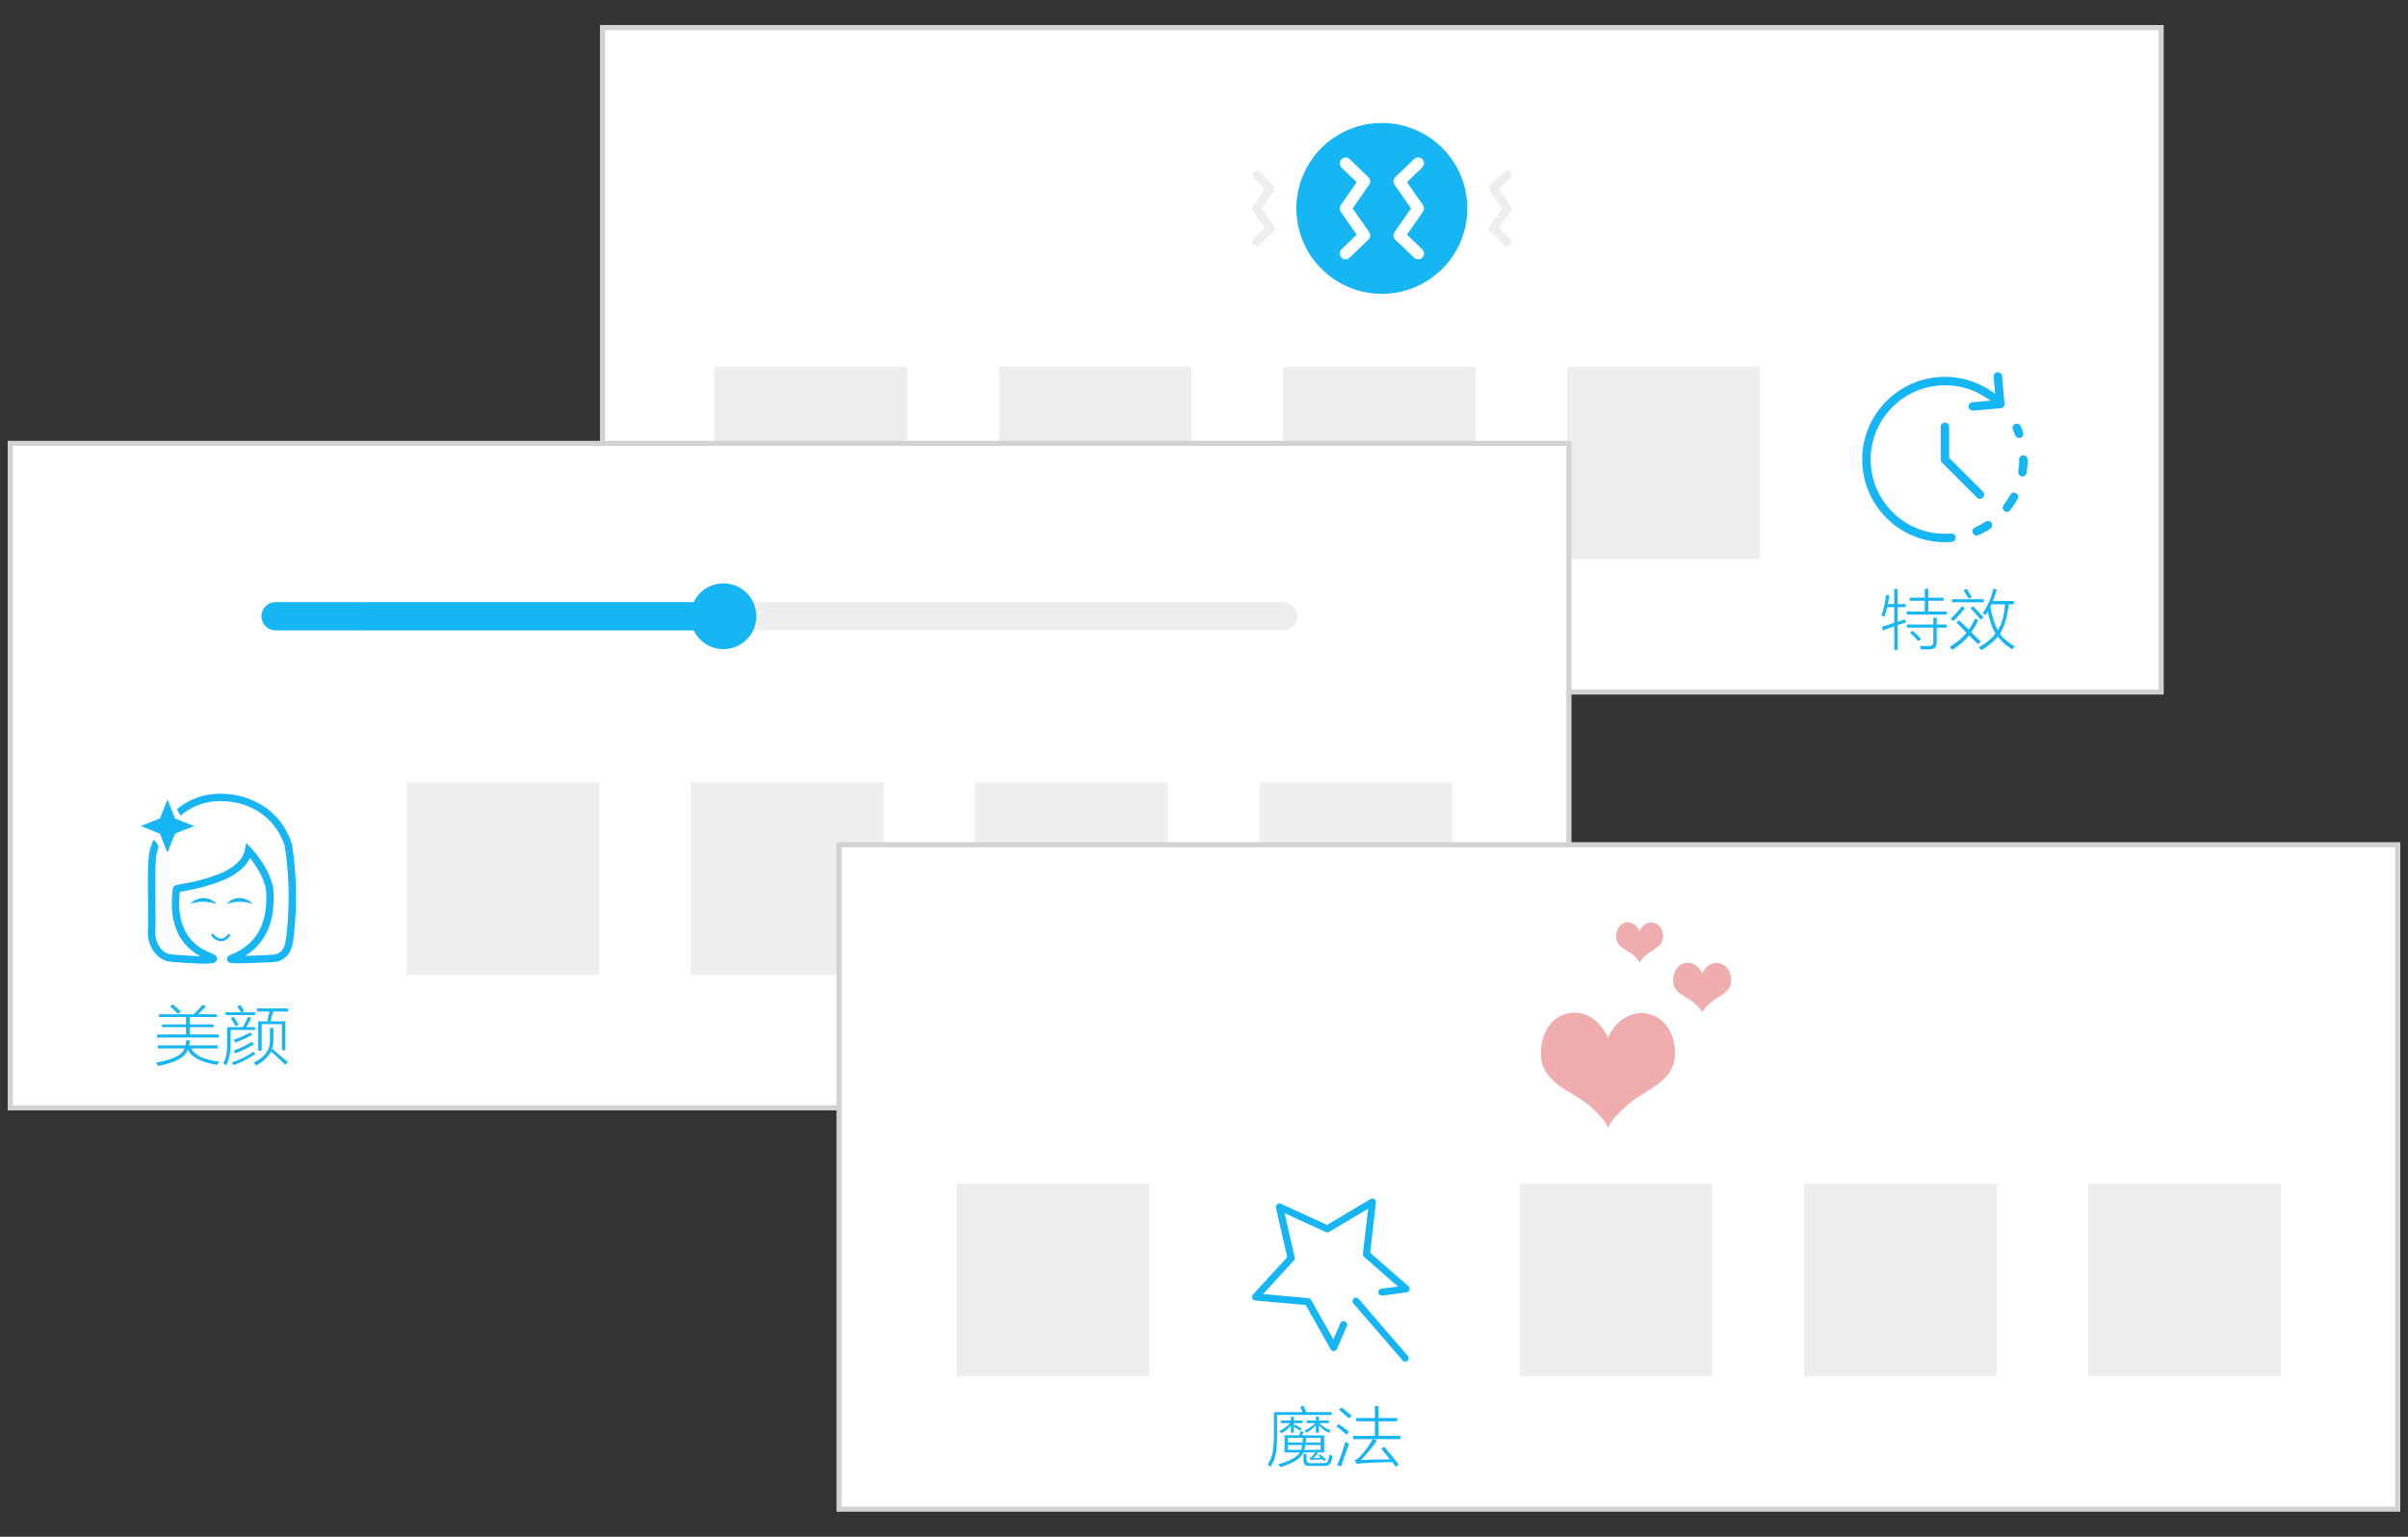 <?xml version="1.0" encoding="utf-8"?>
<!-- Generator: Adobe Illustrator 16.0.0, SVG Export Plug-In . SVG Version: 6.00 Build 0)  -->
<!DOCTYPE svg PUBLIC "-//W3C//DTD SVG 1.1//EN" "http://www.w3.org/Graphics/SVG/1.1/DTD/svg11.dtd">
<svg version="1.1" id="图层_1" xmlns="http://www.w3.org/2000/svg" xmlns:xlink="http://www.w3.org/1999/xlink" x="0px" y="0px"
	 width="470px" height="300px" viewBox="0 0 470 300" enable-background="new 0 0 470 300" xml:space="preserve">
<rect x="0" y="0" width="470" height="300" fill="#333333" stroke="none"/>
<g>
	<g>
		<rect x="117.607" y="5.383" fill="#FFFFFF" stroke="#D2D2D2" stroke-miterlimit="10" width="304.217" height="129.713"/>
		<g>
			<path fill="#16B5F3" d="M369.717,114.978h0.675v2.95h1.557v0.601h-1.557v2.849c0.174-0.065,0.414-0.149,0.727-0.251
				c0.346-0.132,0.588-0.216,0.727-0.25c0.068,0.234,0.12,0.45,0.155,0.65c-0.139,0.034-0.363,0.101-0.675,0.2
				c-0.414,0.134-0.727,0.233-0.934,0.3v4.851h-0.675v-4.6c-0.726,0.233-1.469,0.5-2.229,0.8l-0.155-0.701
				c0.207-0.065,0.519-0.167,0.933-0.3c0.623-0.2,1.106-0.366,1.452-0.501v-3.049h-1.348c-0.173,0.666-0.363,1.3-0.57,1.899
				c-0.173-0.1-0.362-0.2-0.571-0.301c0.45-1.2,0.744-2.516,0.883-3.95l0.674,0.049c-0.104,0.601-0.207,1.168-0.312,1.701h1.244
				L369.717,114.978L369.717,114.978z M375.681,114.929h0.675v1.749h3.008v0.601h-3.008v2.1h3.577v0.601h-7.777v-0.601h3.525v-2.1
				h-2.956v-0.601h2.956V114.929z M377.34,120.578h0.675v1.35h1.918v0.601h-1.918v2.901c0.034,0.9-0.483,1.349-1.556,1.349
				c-0.45,0-0.969,0-1.557,0c0-0.167-0.034-0.367-0.104-0.6c0,0.033-0.017,0-0.052-0.101c0.346,0.032,0.864,0.05,1.556,0.05
				c0.728,0.033,1.072-0.234,1.037-0.8v-2.799h-5.134v-0.601h5.134L377.34,120.578L377.34,120.578z M372.828,123.528l0.467-0.4
				c0.588,0.5,1.143,1.034,1.66,1.6l-0.57,0.45C374.073,124.746,373.555,124.195,372.828,123.528z"/>
			<path fill="#16B5F3" d="M381.852,121.528l0.52-0.45c0.312,0.3,0.743,0.716,1.297,1.249c0.276,0.268,0.483,0.468,0.622,0.6
				c0.242-0.333,0.57-0.916,0.985-1.749c0.104-0.166,0.173-0.301,0.207-0.4l0.623,0.25c-0.382,0.9-0.83,1.701-1.35,2.401
				c0.622,0.599,1.244,1.217,1.867,1.849l-0.571,0.451c-0.622-0.566-1.191-1.133-1.711-1.701c-0.657,0.868-1.746,1.817-3.267,2.851
				c-0.208-0.267-0.381-0.467-0.52-0.601c1.383-0.834,2.473-1.749,3.268-2.75C383.131,122.797,382.474,122.127,381.852,121.528z
				 M382.94,118.329l0.569,0.4c-0.726,0.935-1.469,1.767-2.229,2.5l-0.57-0.451C381.472,120.113,382.215,119.295,382.94,118.329z
				 M380.97,116.979h6.225v0.6h-6.225V116.979z M383.252,115.228l0.622-0.3c0.276,0.434,0.604,0.985,0.985,1.65l-0.622,0.301
				c-0.035-0.066-0.087-0.167-0.155-0.301C383.701,115.945,383.425,115.495,383.252,115.228z M386.57,120.979
				c-0.622-0.8-1.278-1.55-1.971-2.25l0.52-0.4c0.034,0.034,0.068,0.083,0.104,0.149c0.898,0.9,1.538,1.584,1.919,2.051
				L386.57,120.979z M392.742,126.779c-1.35-0.9-2.282-1.732-2.801-2.5c-0.622,0.8-1.678,1.684-3.163,2.649
				c-0.035-0.033-0.087-0.083-0.155-0.149c-0.173-0.2-0.313-0.335-0.415-0.4c1.59-0.935,2.679-1.832,3.267-2.699
				c-0.621-1-1.123-2.433-1.504-4.301c-0.138,0.233-0.294,0.484-0.467,0.75c-0.275-0.265-0.449-0.417-0.519-0.451
				c0.969-1.365,1.659-2.949,2.073-4.75l0.676,0.15c-0.208,0.799-0.468,1.549-0.778,2.25h4.097v0.65h-0.984
				c-0.276,2.468-0.848,4.384-1.711,5.75c0.553,0.834,1.504,1.649,2.853,2.45c-0.035,0.065-0.139,0.199-0.312,0.4
				C392.828,126.678,392.776,126.744,392.742,126.779z M388.697,117.979c0,0.034-0.035,0.101-0.104,0.201
				c-0.034,0.1-0.067,0.183-0.104,0.25c0.381,2.067,0.864,3.599,1.452,4.6c0.761-1.166,1.228-2.849,1.399-5.049L388.697,117.979
				L388.697,117.979z"/>
		</g>
		<rect x="194.93" y="71.559" fill="#EEEEEE" width="37.608" height="37.613"/>
		<rect x="139.432" y="71.559" fill="#EEEEEE" width="37.613" height="37.613"/>
		<rect x="250.412" y="71.559" fill="#EEEEEE" width="37.613" height="37.613"/>
		<rect x="305.911" y="71.559" fill="#EEEEEE" width="37.613" height="37.613"/>
		<g>
			<path fill="#16B5F3" d="M386.463,97.379c-0.224,0-0.432-0.087-0.586-0.242l-6.831-6.832c-0.164-0.16-0.256-0.377-0.256-0.6
				v-6.383c0-0.453,0.368-0.822,0.822-0.822c0.452,0,0.819,0.369,0.819,0.822v6.043l6.607,6.608
				c0.156,0.155,0.241,0.362,0.241,0.581c-0.001,0.22-0.086,0.426-0.24,0.58C386.886,97.288,386.677,97.379,386.463,97.379z"/>
			<path fill="#16B5F3" d="M379.612,105.851c-8.902,0-16.145-7.243-16.145-16.146c0-8.899,7.241-16.143,16.145-16.143
				c3.228,0,6.345,0.959,9.014,2.77l0.79,0.537l-0.286-3.314c-0.037-0.455,0.299-0.854,0.749-0.893c0.471,0,0.848,0.314,0.887,0.747
				l0.475,5.39l-0.002,0.104c-0.006,0.2-0.088,0.395-0.23,0.539l-0.063,0.067l-0.012,0.027c-0.125,0.089-0.269,0.142-0.42,0.154
				c-0.002,0-5.338,0.467-5.398,0.472c-0.478,0-0.849-0.308-0.887-0.748c-0.037-0.449,0.299-0.848,0.75-0.887l3.574-0.313
				l-1.115-0.72c-2.325-1.497-5.017-2.288-7.783-2.288c-8.019,0-14.54,6.504-14.54,14.498c0,7.997,6.505,14.501,14.5,14.501
				c0.402,0,0.811-0.02,1.207-0.052c0.474,0,0.852,0.317,0.888,0.754c0.037,0.451-0.303,0.85-0.754,0.889
				C380.509,105.851,380.053,105.851,379.612,105.851z M385.798,104.555c-0.325,0-0.62-0.191-0.751-0.488
				c-0.188-0.414-0.003-0.9,0.409-1.088c0.727-0.317,1.435-0.701,2.1-1.139c0.143-0.094,0.298-0.141,0.458-0.141
				c0.28,0,0.541,0.139,0.694,0.373c0.249,0.379,0.144,0.889-0.235,1.141c-0.733,0.483-1.521,0.911-2.346,1.271
				C386.024,104.531,385.912,104.555,385.798,104.555z M391.71,99.926c-0.182,0-0.358-0.063-0.502-0.176
				c-0.358-0.277-0.423-0.795-0.146-1.153c0.485-0.626,0.93-1.303,1.314-2.009c0.145-0.266,0.422-0.433,0.725-0.433
				c0.136,0,0.271,0.034,0.391,0.099l0.14,0.141l0.049-0.025c0.083,0.098,0.167,0.232,0.21,0.379
				c0.062,0.211,0.036,0.433-0.068,0.623c-0.428,0.787-0.921,1.538-1.463,2.234C392.205,99.807,391.963,99.926,391.71,99.926z
				 M394.559,93.014c-0.184-0.033-0.368-0.149-0.496-0.328c-0.127-0.18-0.178-0.398-0.142-0.614c0.127-0.778,0.19-1.573,0.19-2.366
				c0-0.451,0.369-0.82,0.821-0.82c0.454,0,0.822,0.369,0.822,0.82c0,0.891-0.065,1.774-0.198,2.625
				c-0.065,0.395-0.406,0.682-0.809,0.682l-0.121,0.004L394.559,93.014z M394.09,85.518c-0.351-0.002-0.663-0.225-0.773-0.555
				c-0.124-0.373-0.275-0.756-0.432-1.109c-0.182-0.41,0.004-0.896,0.411-1.08c0.104-0.049,0.216-0.072,0.333-0.072
				c0.323,0,0.617,0.189,0.749,0.483c0.181,0.401,0.349,0.823,0.49,1.235c0.073,0.212,0.062,0.438-0.035,0.633
				c-0.096,0.199-0.262,0.349-0.47,0.42C394.278,85.5,394.183,85.516,394.09,85.518z"/>
		</g>
		<g>
			<path fill="#16B5F3" d="M269.71,24.007c-9.21,0-16.678,7.468-16.678,16.678S260.5,57.36,269.71,57.36
				c9.211,0,16.676-7.465,16.676-16.675S278.921,24.007,269.71,24.007z M267.232,45.312c0.324,0.462,0.259,1.088-0.146,1.478
				l-3.67,3.52c-0.453,0.438-1.176,0.422-1.615-0.033c-0.434-0.454-0.42-1.178,0.034-1.615l2.967-2.848l-3.113-4.477
				c-0.272-0.391-0.272-0.912,0-1.303l3.113-4.48l-2.967-2.845c-0.454-0.438-0.468-1.16-0.034-1.616
				c0.439-0.453,1.162-0.469,1.615-0.032l3.67,3.52c0.404,0.39,0.47,1.015,0.146,1.476l-3.215,4.63L267.232,45.312z M276.793,50.625
				c-0.295,0.002-0.579-0.112-0.791-0.316l-3.671-3.52c-0.404-0.387-0.467-1.016-0.146-1.475l3.217-4.63l-3.217-4.63
				c-0.321-0.46-0.26-1.086,0.146-1.476l3.671-3.52c0.455-0.437,1.178-0.421,1.614,0.034c0.437,0.454,0.423,1.178-0.035,1.614
				l-2.963,2.846l3.112,4.479c0.271,0.391,0.271,0.912,0,1.303l-3.112,4.48l2.963,2.844c0.228,0.215,0.354,0.514,0.354,0.826
				C277.936,50.118,277.422,50.627,276.793,50.625z"/>
			<path fill="#EEEEEE" d="M292.559,44.498l2.313-3.327c0.201-0.292,0.201-0.679,0-0.971l-2.313-3.327l2.2-2.116
				c0.341-0.323,0.351-0.86,0.026-1.199c-0.324-0.338-0.862-0.35-1.2-0.024l0,0l-2.728,2.616c-0.301,0.288-0.347,0.754-0.107,1.096
				l2.391,3.439l-2.391,3.441c-0.238,0.341-0.191,0.808,0.107,1.096l2.728,2.615c0.157,0.152,0.369,0.237,0.589,0.234
				c0.469,0.003,0.85-0.377,0.85-0.846c0-0.232-0.096-0.455-0.265-0.614L292.559,44.498z"/>
			<path fill="#EEEEEE" d="M248.561,36.147l-2.728-2.616c-0.337-0.324-0.873-0.314-1.199,0.024c-0.323,0.34-0.313,0.875,0.025,1.201
				l2.202,2.113l-2.312,3.33c-0.202,0.292-0.202,0.679,0,0.971l2.312,3.326l-2.202,2.116c-0.339,0.324-0.349,0.862-0.025,1.2
				c0.326,0.338,0.862,0.35,1.199,0.025l2.728-2.617c0.301-0.289,0.349-0.754,0.108-1.098l-2.389-3.439l2.389-3.439
				C248.908,36.901,248.859,36.436,248.561,36.147z"/>
		</g>
	</g>
	<g>
		<rect x="2" y="86.557" fill="#FFFFFF" stroke="#D2D2D2" stroke-miterlimit="10" width="304.23" height="129.712"/>
		<path fill="#16B5F3" d="M56.999,164.922l-0.007-0.047l-0.012-0.047c-0.975-3.27-3.148-6.051-6.086-7.789
			c-2.873-1.664-6.205-2.365-9.509-2.002c-2.53,0.285-4.922,1.305-6.876,2.934c0.129,0.168,0.234,0.354,0.313,0.551
			c0.102,0.256,0.252,0.492,0.442,0.693c1.767-1.523,3.95-2.484,6.269-2.744c6.583-0.68,12.225,2.836,14.054,8.734
			c0.856,5.561,0.984,11.209,0.378,16.801c-0.02,0.154-0.035,0.32-0.053,0.49c-0.205,2.01-0.545,3.686-2.641,3.873
			c-2.502,0.137-4.224,0.207-5.406,0.238c0.895-0.558,1.707-1.23,2.416-2.006c2.163-2.375,3.218-5.605,3.135-9.599
			c0.228-4.545-4.209-9.25-4.398-9.444l-0.961-1.009l-0.267,1.361c-0.367,1.889-2.055,3.467-5.015,4.705
			c-2.293,0.879-4.668,1.52-7.091,1.916c-0.421,0.084-0.754,0.143-1.001,0.2c-0.342,0.021-0.656,0.193-0.862,0.468
			c-0.063,0.102-0.1,0.217-0.106,0.336c-0.563,4.401,0.156,7.916,2.135,10.442c0.88,1.117,1.984,2.035,3.242,2.697l-0.623-0.02
			c-1.377-0.059-2.924-0.176-3.949-0.254c-0.445-0.035-0.799-0.058-1.018-0.076H33.49c-0.842-0.084-1.613-0.514-2.128-1.184
			c-0.765-0.966-1.139-2.183-1.05-3.408c0.072-1.279,0.047-3.426,0.02-5.695c-0.044-3.709-0.099-8.332,0.302-9.664l0.011-0.035
			c0.087-0.35,0.19-0.697,0.313-1.037c-0.063-0.104-0.114-0.211-0.161-0.324c-0.165-0.422-0.462-0.781-0.848-1.022
			c-0.292,0.651-0.525,1.332-0.698,2.026c-0.459,1.563-0.408,5.89-0.358,10.074c0.027,2.252,0.054,4.373-0.018,5.607v0.01
			c-0.107,1.584,0.385,3.15,1.381,4.387c0.775,0.982,1.921,1.599,3.166,1.703c0.207,0.014,0.553,0.043,0.986,0.072
			c1.174,0.088,2.945,0.223,4.455,0.271c0.395,0.01,0.743,0.022,1.055,0.022c0.365,0,0.676-0.015,0.936-0.028
			c0.246-0.015,0.489-0.05,0.729-0.107c0.382-0.055,0.688-0.346,0.764-0.725c0.053-0.4-0.177-0.787-0.556-0.933
			c-0.155-0.082-0.353-0.164-0.603-0.271c-1.951-0.818-7.08-2.978-6.092-11.953c0.231-0.049,0.548-0.107,0.859-0.166
			c2.52-0.412,4.992-1.086,7.377-2.006c2.785-1.16,4.613-2.652,5.452-4.451c1.21,1.516,3.351,4.615,3.196,7.459v0.059
			c0.125,5.623-2.168,9.438-6.815,11.33c-0.37,0.066-0.682,0.314-0.83,0.662c-0.064,0.211-0.03,0.439,0.095,0.623
			c0.24,0.355,0.643,0.408,1.439,0.43c0.486,0.012,1.174,0.006,2.042-0.01c1.731-0.049,3.922-0.154,5.452-0.236l0.023-0.008
			c1.391-0.049,2.641-0.861,3.245-2.115c0.419-0.963,0.66-1.994,0.713-3.041c0.018-0.164,0.032-0.324,0.05-0.467
			C58.018,176.434,57.883,170.633,56.999,164.922L56.999,164.922z M32.687,166.463l1.474-3.729l3.732-1.474l-3.732-1.473
			l-1.474-3.731l-1.475,3.731l-3.731,1.473l3.731,1.474L32.687,166.463z M39.674,175.305c-0.977,0.027-1.898,0.447-2.563,1.162
			c1.648-0.588,3.453-0.58,5.098,0.023C41.596,175.723,40.658,175.283,39.674,175.305L39.674,175.305z M49.338,176.467
			c-0.664-0.715-1.589-1.135-2.561-1.162c-0.986-0.021-1.924,0.418-2.537,1.187c1.645-0.607,3.451-0.615,5.1-0.023L49.338,176.467
			L49.338,176.467z M44.832,182.779c0.009-0.012,0.021-0.023,0.028-0.035v-0.006c0.069-0.111,0.046-0.256-0.059-0.336
			c-0.104-0.078-0.249-0.068-0.339,0.022c-0.287,0.449-0.754,0.752-1.283,0.826c-0.588-0.053-1.127-0.358-1.475-0.838
			c-0.066-0.084-0.179-0.119-0.283-0.084c-0.102,0.037-0.172,0.135-0.17,0.244c0,0.065,0.027,0.133,0.076,0.182
			c0.438,0.578,1.096,0.941,1.815,1.009h0.053c0.663-0.074,1.255-0.437,1.63-0.984H44.832L44.832,182.779z"/>
		<g>
			<path fill="#16B5F3" d="M36.352,203.09h0.727c-0.035,0.362-0.104,0.692-0.207,0.987h5.652v0.594h-5.187
				c0.691,1.382,2.507,2.237,5.445,2.566c-0.138,0.197-0.277,0.411-0.415,0.642c-3.182-0.526-5.082-1.53-5.704-3.011
				c-0.45,1.514-2.386,2.583-5.808,3.21c-0.139-0.167-0.277-0.381-0.416-0.644c3.319-0.56,5.168-1.48,5.549-2.764h-5.186v-0.594
				h5.394C36.266,203.782,36.317,203.452,36.352,203.09z M31.633,199.979H36.3v-1.433h-5.29v-0.543h6.794
				c0.069-0.064,0.155-0.148,0.259-0.247c0.796-0.822,1.297-1.365,1.504-1.629l0.623,0.346c-0.139,0.165-0.381,0.411-0.727,0.739
				c-0.381,0.363-0.64,0.627-0.777,0.79h3.63v0.543h-5.29v1.433h4.668v0.542h-4.668v1.433h5.652v0.593h-12.03v-0.593H36.3v-1.433
				h-4.667V199.979z M33.188,196.422l0.57-0.344c0.691,0.592,1.21,1.053,1.556,1.382l-0.622,0.445
				C34.174,197.345,33.672,196.852,33.188,196.422z"/>
			<path fill="#16B5F3" d="M44.338,200.521h3.06c0.173-0.297,0.397-0.724,0.675-1.284c0.172-0.329,0.293-0.576,0.362-0.739
				l0.622,0.197c-0.277,0.56-0.605,1.168-0.984,1.826h1.711v0.543h-4.771v2.42c0.034,1.91-0.259,3.406-0.881,4.493
				c-0.174-0.133-0.363-0.28-0.57-0.444c0.553-0.888,0.812-2.238,0.777-4.049L44.338,200.521L44.338,200.521z M46.309,196.422
				l0.622-0.245c0.208,0.329,0.448,0.724,0.726,1.185l-0.518,0.247h2.645v0.544h-5.756v-0.544h3.008
				c-0.07-0.165-0.208-0.379-0.416-0.642C46.481,196.736,46.377,196.555,46.309,196.422z M45.012,198.743l0.57-0.245
				c0.208,0.261,0.484,0.689,0.83,1.283c0.069,0.099,0.121,0.181,0.156,0.247l-0.571,0.296c-0.173-0.329-0.449-0.789-0.829-1.381
				C45.098,198.842,45.046,198.776,45.012,198.743z M49.835,205.757c-1.314,0.89-2.715,1.61-4.2,2.173
				c-0.035-0.034-0.104-0.117-0.208-0.249c-0.069-0.1-0.138-0.181-0.208-0.247c1.764-0.625,3.182-1.331,4.253-2.123L49.835,205.757z
				 M49.213,202.004c-1.037,0.591-2.127,1.103-3.268,1.53c-0.069-0.1-0.155-0.247-0.26-0.444c-0.068-0.033-0.104-0.066-0.104-0.1
				c1.003-0.33,2.092-0.808,3.268-1.432L49.213,202.004z M49.523,203.83c-0.899,0.625-2.109,1.235-3.63,1.828
				c-0.034-0.066-0.087-0.165-0.155-0.298c-0.07-0.099-0.121-0.18-0.156-0.247c1.349-0.493,2.541-1.069,3.578-1.728L49.523,203.83z
				 M55.643,207.831c-0.449-0.464-1.071-1.055-1.867-1.778c-0.381-0.329-0.674-0.594-0.881-0.79
				c-0.415,0.922-1.383,1.843-2.904,2.766c-0.035-0.099-0.139-0.231-0.311-0.395c-0.07-0.101-0.122-0.166-0.156-0.199
				c2.248-1.053,3.301-2.617,3.164-4.69v-2.074h0.674v2.074c0.033,0.725-0.053,1.382-0.26,1.975c0.346,0.297,0.863,0.74,1.557,1.334
				c0.656,0.558,1.174,0.987,1.555,1.283L55.643,207.831z M50.146,196.867h6.066v0.593h-2.904l-0.518,1.926h2.904v5.628h-0.675
				v-5.086h-3.941v5.184h-0.674v-5.727h1.763l0.415-1.927h-2.437L50.146,196.867L50.146,196.867z"/>
		</g>
		<rect x="79.322" y="152.732" fill="#EEEEEE" width="37.613" height="37.615"/>
		<rect x="134.818" y="152.732" fill="#EEEEEE" width="37.614" height="37.615"/>
		<rect x="190.317" y="152.732" fill="#EEEEEE" width="37.614" height="37.615"/>
		<rect x="245.822" y="152.732" fill="#EEEEEE" width="37.613" height="37.615"/>
		<path fill="#EEEEEE" d="M253.245,120.301c0,1.526-1.239,2.766-2.767,2.766H71.74c-1.528,0-2.766-1.239-2.766-2.766l0,0
			c0-1.526,1.237-2.766,2.766-2.766h178.738C252.006,117.536,253.245,118.775,253.245,120.301L253.245,120.301z"/>
		<path fill="#16B5F3" d="M145.555,123.067H53.793c-1.527,0-2.766-1.239-2.766-2.766l0,0c0-1.526,1.238-2.766,2.766-2.766h91.762"/>
		<circle fill="#16B5F3" cx="141.196" cy="120.301" r="6.425"/>
	</g>
	<g>
		<rect x="163.77" y="164.904" fill="#FFFFFF" stroke="#D2D2D2" stroke-miterlimit="10" width="304.23" height="129.713"/>
		<g>
			<path fill="#16B5F3" d="M253.78,274.624l0.674-0.199c0.104,0.332,0.276,0.746,0.519,1.245h4.928v0.548H249.27v3.484
				c0,1.892-0.088,3.253-0.261,4.082c-0.138,0.831-0.483,1.693-1.036,2.59c-0.139-0.133-0.312-0.298-0.52-0.497
				c0.484-0.797,0.795-1.578,0.934-2.341c0.174-0.732,0.26-1.894,0.26-3.486v-4.382h5.602c-0.035-0.067-0.087-0.183-0.156-0.349
				C253.986,275.055,253.884,274.822,253.78,274.624z M249.891,286.425c-0.104-0.2-0.225-0.399-0.363-0.599
				c2.248-0.598,3.631-1.361,4.148-2.289h-2.955v-3.336h2.853c0.104-0.302,0.208-0.564,0.312-0.798l0.57,0.1
				c-0.034,0.065-0.086,0.182-0.155,0.349c-0.069,0.134-0.12,0.25-0.155,0.35h4.305v3.336h-1.607l0.415,0.147
				c-0.276,0.332-0.571,0.647-0.882,0.947l1.4-0.052l-0.416-0.397l0.363-0.249c0.139,0.101,0.328,0.266,0.57,0.5
				c0.241,0.198,0.432,0.363,0.57,0.497l-0.415,0.249c-0.104-0.1-0.208-0.184-0.313-0.249c-0.138,0-0.327,0-0.569,0
				c-0.969,0-1.557,0.031-1.764,0.099l-0.207-0.349c0.241-0.1,0.621-0.479,1.142-1.143h-2.335
				C253.918,284.697,252.414,285.66,249.891,286.425z M250.098,279.801c-0.104-0.164-0.24-0.314-0.414-0.447
				c0.864-0.398,1.572-0.912,2.127-1.544h-1.815v-0.497h1.971v-0.746h0.57v0.746h1.712v0.497h-1.712v0.599l0.26-0.3
				c0.104,0.066,0.259,0.166,0.468,0.3c0.346,0.198,0.604,0.365,0.776,0.497l-0.312,0.399c-0.139-0.1-0.328-0.232-0.57-0.399
				c-0.276-0.165-0.483-0.299-0.622-0.397v1.146h-0.57v-1.396C251.516,278.856,250.895,279.37,250.098,279.801z M251.343,280.697
				v0.896h2.904c0-0.264,0.017-0.564,0.052-0.896H251.343z M253.936,283.038c0.104-0.299,0.174-0.614,0.207-0.945h-2.8v0.945
				H253.936z M254.402,283.835h0.621v1.096c-0.033,0.499,0.226,0.729,0.778,0.698h2.541c0.554,0.031,0.864-0.199,0.935-0.698
				c0.104-0.198,0.172-0.514,0.207-0.944c0.104,0.065,0.259,0.116,0.467,0.147c0.033,0.034,0.068,0.051,0.104,0.051
				c-0.033,0.498-0.104,0.847-0.207,1.045c-0.139,0.63-0.623,0.947-1.451,0.947h-2.75c-0.863,0.031-1.277-0.382-1.244-1.246V283.835
				L254.402,283.835z M254.559,283.038h3.215v-0.945h-3.008C254.73,282.425,254.661,282.74,254.559,283.038z M254.973,279.702
				c-0.104-0.199-0.225-0.349-0.363-0.448c0.935-0.432,1.644-0.913,2.127-1.444h-1.711v-0.497h1.814v-0.746h0.57v0.746h1.971v0.497
				h-1.867c0.553,0.599,1.297,1.08,2.229,1.444c-0.104,0.133-0.207,0.283-0.312,0.448c-0.968-0.432-1.643-0.929-2.021-1.493v1.444
				h-0.57v-1.444C256.391,278.773,255.768,279.271,254.973,279.702z M257.773,280.697h-2.854c0,0.432-0.018,0.731-0.052,0.896h2.903
				v-0.896H257.773z"/>
			<path fill="#16B5F3" d="M262.803,280.051c-0.726-0.63-1.383-1.161-1.97-1.594l0.466-0.448c0.796,0.564,1.471,1.063,2.022,1.494
				L262.803,280.051z M260.988,286.025c0.519-1.194,1.055-2.704,1.606-4.53c0.104,0.065,0.276,0.149,0.52,0.249
				c0.104,0.033,0.173,0.065,0.207,0.1c-0.347,0.862-0.864,2.341-1.556,4.431L260.988,286.025z M263.27,276.864
				c-0.172-0.167-0.519-0.465-1.037-0.896c-0.414-0.365-0.707-0.63-0.881-0.797l0.52-0.397c0.934,0.729,1.59,1.277,1.97,1.643
				L263.27,276.864z M264.1,280.3h4.252v-2.839h-3.629v-0.647h3.629v-2.34h0.676v2.34h3.682v0.647h-3.682v2.839h4.304v0.647h-5.341
				l0.777,0.249c-0.795,1.194-1.832,2.472-3.111,3.833c0.415,0,1.158-0.033,2.229-0.099c1.592,0,2.715-0.018,3.371-0.049
				c-0.242-0.302-0.588-0.731-1.037-1.297c-0.275-0.364-0.484-0.63-0.621-0.796l0.569-0.348c1.071,1.227,2.022,2.39,2.853,3.484
				l-0.623,0.399c-0.067-0.135-0.207-0.334-0.414-0.598c-0.104-0.134-0.174-0.234-0.207-0.299c-2.213,0.031-4.079,0.1-5.602,0.198
				c-0.313,0.032-0.674,0.065-1.089,0.101c0.069,0-0.019,0.015-0.26,0.049l-0.414-0.696c0.346-0.136,0.674-0.365,0.985-0.698
				c1.037-1.096,1.884-2.241,2.541-3.436H264.1V280.3z"/>
		</g>
		<rect x="186.699" y="231.08" fill="#EEEEEE" width="37.613" height="37.613"/>
		<rect x="296.588" y="231.08" fill="#EEEEEE" width="37.614" height="37.613"/>
		<rect x="352.087" y="231.08" fill="#EEEEEE" width="37.613" height="37.613"/>
		<rect x="407.592" y="231.08" fill="#EEEEEE" width="37.613" height="37.613"/>
		<g>
			<path fill="#16B5F3" d="M274.275,265.816c-0.201,0-0.393-0.092-0.522-0.252l-9.64-11.158c-0.226-0.281-0.185-0.709,0.109-0.949
				c0.15-0.127,0.309-0.15,0.415-0.15c0.206,0,0.4,0.092,0.531,0.25l9.638,11.172c0.227,0.279,0.185,0.695-0.107,0.937
				C274.545,265.789,274.384,265.816,274.275,265.816L274.275,265.816z"/>
			<path fill="#16B5F3" d="M260.321,263.754c-0.25,0-0.482-0.139-0.605-0.357l-4.854-8.627l-9.852-0.885
				c-0.269-0.027-0.492-0.193-0.59-0.449c-0.1-0.25-0.048-0.524,0.133-0.723l6.691-7.289l-2.201-9.652
				c-0.063-0.258,0.033-0.521,0.247-0.698c0.119-0.101,0.271-0.152,0.427-0.152c0.102,0,0.2,0.021,0.292,0.065l9.013,4.138l8.5-5.07
				c0.106-0.065,0.229-0.1,0.351-0.1c0.131,0,0.256,0.039,0.364,0.11c0.232,0.15,0.356,0.406,0.322,0.648l-1.138,9.832l7.47,6.533
				c0.205,0.176,0.283,0.457,0.203,0.715c-0.08,0.262-0.31,0.459-0.566,0.494c0,0-4.742,0.645-4.745,0.645
				c-0.417,0-0.714-0.252-0.763-0.586c-0.052-0.369,0.211-0.721,0.586-0.783l3.25-0.401l-6.612-5.8
				c-0.172-0.153-0.259-0.379-0.231-0.61l1.026-8.799l-7.612,4.53c-0.111,0.068-0.238,0.104-0.363,0.104
				c-0.095,0-0.185-0.021-0.268-0.06l-8.072-3.698l1.974,8.641c0.052,0.226-0.009,0.447-0.167,0.611l-6,6.535l8.824,0.801
				c0.221,0.017,0.433,0.153,0.547,0.353l4.343,7.698l1.366-3.139c0.111-0.263,0.359-0.427,0.636-0.427
				c0.092,0,0.183,0.021,0.269,0.058c0.176,0.074,0.31,0.211,0.377,0.383c0.068,0.171,0.064,0.354-0.008,0.519l-1.915,4.442
				C260.852,263.586,260.605,263.754,260.321,263.754z"/>
		</g>
		<g>
			<path fill="#F0ADAD" d="M313.836,202.602c-3.388-7.813-13.015-5.992-13.078,3.076c-0.036,4.982,4.584,6.844,7.66,8.836
				c2.984,1.933,5.106,4.57,5.438,5.697c0.285-1.1,2.652-3.818,5.412-5.752c3.021-2.115,7.697-3.852,7.66-8.834
				C326.864,196.535,317.067,195.098,313.836,202.602z"/>
			<path fill="#F0ADAD" d="M332.217,190.064c-1.464-3.377-5.626-2.59-5.651,1.33c-0.018,2.153,1.98,2.959,3.311,3.817
				c1.29,0.836,2.206,1.978,2.351,2.465c0.123-0.477,1.146-1.651,2.34-2.485c1.305-0.916,3.326-1.666,3.312-3.82
				C337.849,187.443,333.613,186.822,332.217,190.064z"/>
			<path fill="#F0ADAD" d="M320.02,181.77c-1.188-2.735-4.56-2.1-4.58,1.078c-0.013,1.744,1.604,2.396,2.683,3.094
				c1.046,0.677,1.787,1.603,1.903,1.994c0.101-0.383,0.93-1.338,1.896-2.014c1.058-0.742,2.695-1.348,2.685-3.094
				C324.582,179.645,321.149,179.141,320.02,181.77z"/>
		</g>
	</g>
</g>
</svg>
